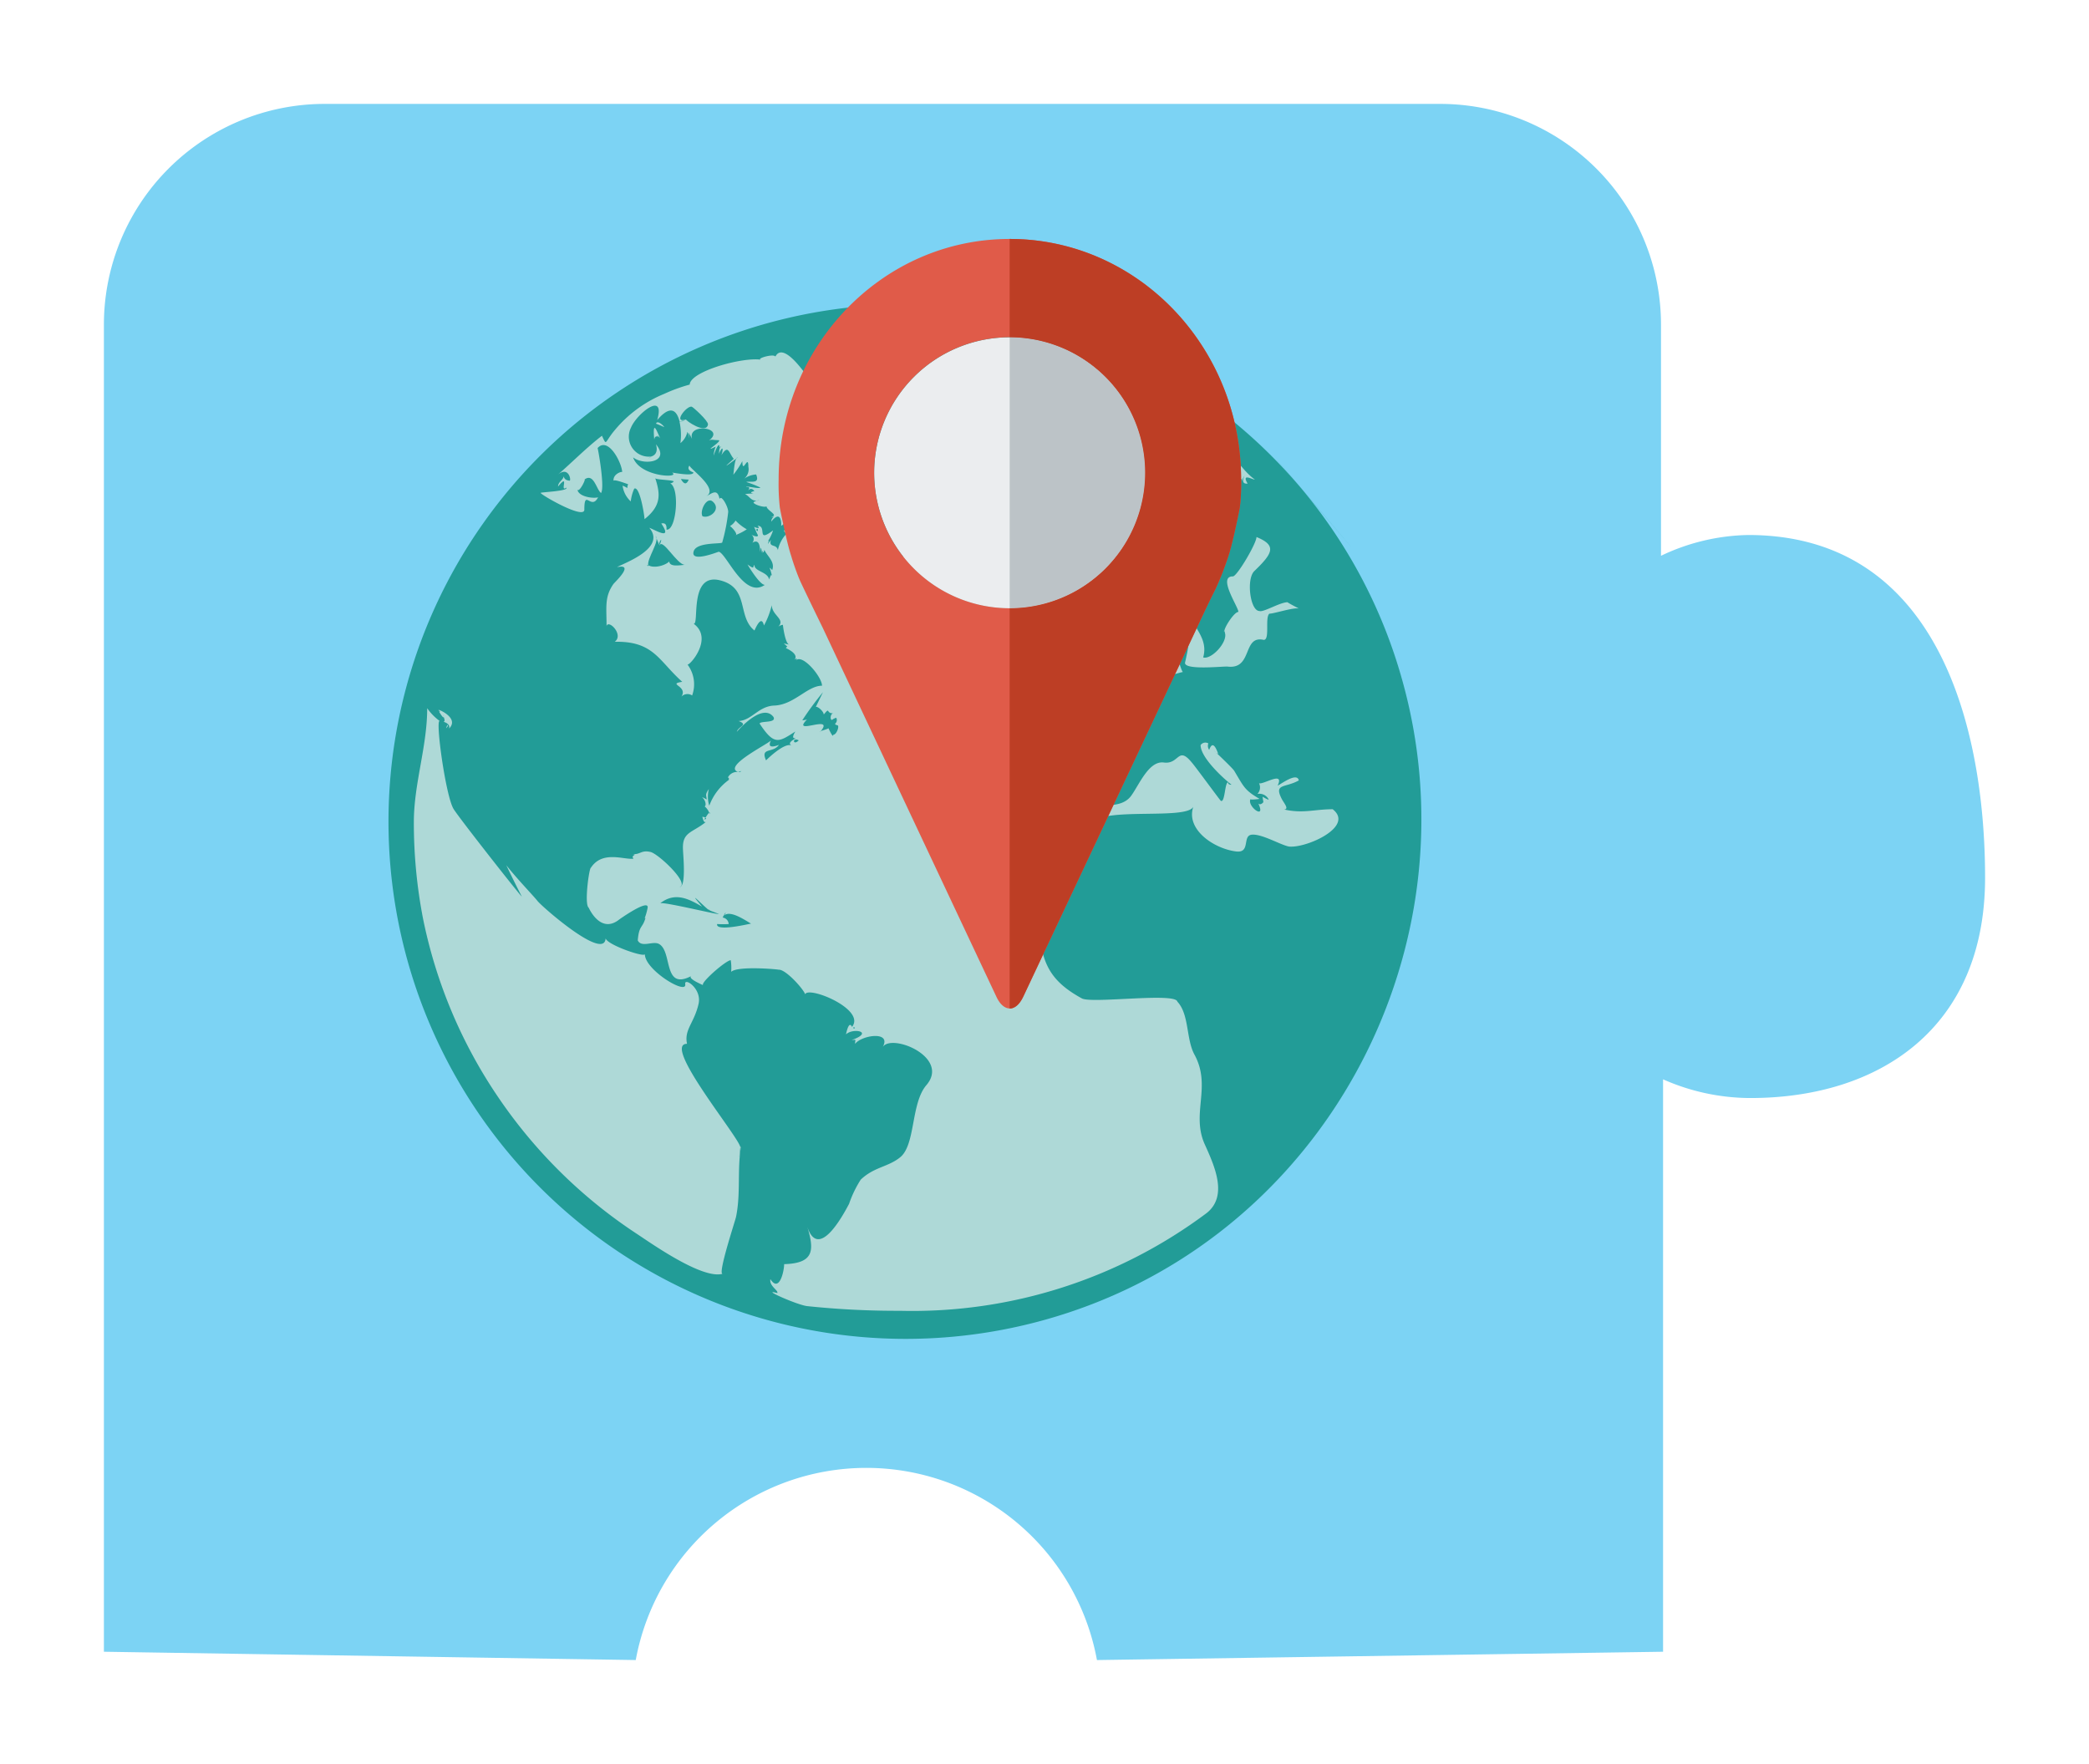 <svg xmlns="http://www.w3.org/2000/svg" xmlns:xlink="http://www.w3.org/1999/xlink" width="180.942" height="152.78" viewBox="0 0 180.942 152.78">
  <defs>
    <filter id="Piece_3" x="0" y="0" width="180.942" height="152.78" filterUnits="userSpaceOnUse">
      <feOffset input="SourceAlpha"/>
      <feGaussianBlur stdDeviation="3" result="blur"/>
      <feFlood flood-opacity="0.161"/>
      <feComposite operator="in" in2="blur"/>
      <feComposite in="SourceGraphic"/>
    </filter>
  </defs>
  <g id="グループ_92" data-name="グループ 92" transform="translate(9 9)">
    <g transform="matrix(1, 0, 0, 1, -9, -9)" filter="url(#Piece_3)">
      <path id="Piece_3-2" data-name="Piece_3" d="M529.328,242.939a18.2,18.2,0,0,0-7.558,1.8V224.764A19.123,19.123,0,0,0,502.606,205.6H406.064A19.123,19.123,0,0,0,386.9,224.764v114.9l46.066.72a20.307,20.307,0,0,1,39.948,0l49.035-.72V290.085a18.731,18.731,0,0,0,7.558,1.62c11.247,0,20.334-6.118,20.334-19.074S545.793,242.939,529.328,242.939Z" transform="translate(-377.9 -196.6)" fill="#7cd3f4"/>
    </g>
    <g id="グループ_53" data-name="グループ 53" transform="translate(24.735 11.697)">
      <path id="パス_163" data-name="パス 163" d="M1308.036,2808.435a44.584,44.584,0,1,1-44.568-44.568A44.58,44.58,0,0,1,1308.036,2808.435Z" transform="translate(-1218.774 -2757.908)" fill="#aed9d7"/>
      <g id="グループ_51" data-name="グループ 51" transform="translate(0 5.85)">
        <path id="パス_164" data-name="パス 164" d="M1253.693,2771.288a.5.5,0,0,1-.344.2C1253.614,2771.489,1253.693,2771.393,1253.693,2771.288Z" transform="translate(-1216.706 -2763.313)" fill="#229c97"/>
        <path id="パス_165" data-name="パス 165" d="M1255.087,2781.268c-.038.016-.079.016-.148.042C1255.271,2781.415,1255.235,2781.347,1255.087,2781.268Z" transform="translate(-1216.611 -2762.715)" fill="#229c97"/>
        <path id="パス_166" data-name="パス 166" d="M1252.249,2799.22c-.591-.317-.517.523,0,0Z" transform="translate(-1216.797 -2761.642)" fill="#229c97"/>
        <path id="パス_167" data-name="パス 167" d="M1247.275,2801.807c.185-.042.3-.1.258-.111C1247.5,2801.829,1247.385,2801.844,1247.275,2801.807Z" transform="translate(-1217.07 -2761.49)" fill="#229c97"/>
        <path id="パス_168" data-name="パス 168" d="M1244.608,2805.541c-.074.1-.11.147-.147.147C1244.72,2805.672,1244.683,2805.6,1244.608,2805.541Z" transform="translate(-1217.239 -2761.259)" fill="#229c97"/>
        <path id="パス_169" data-name="パス 169" d="M1247.491,2832.525s-.037-.016-.037-.037C1247.417,2832.842,1247.269,2834.146,1247.491,2832.525Z" transform="translate(-1217.065 -2759.643)" fill="#229c97"/>
        <path id="パス_170" data-name="パス 170" d="M1306.474,2796.031a44.3,44.3,0,0,0-8.869-16.691,44.8,44.8,0,1,0-18.069,70.872C1301.073,2841.956,1312.734,2818.164,1306.474,2796.031Zm-35.658-23.606c.222.448.37.639.45.671C1270.853,2773.064,1270.7,2773.3,1270.816,2772.425Zm-.818,5.31a2.615,2.615,0,0,0-1.008.1,9.968,9.968,0,0,0,.6-1.119c.227.1.443.19.67.28C1269.882,2777.154,1269.1,2777.646,1270,2777.735Zm-46.912,20.993c-.147-.122,1.789.675.855,1.589.111-.338-.259-.581-.744-.634.634.243.221-.411.221-.56.184.524-.184.016-.333-.263.037,0,.037,0,.074-.038,0-.015-.037-.052-.074-.068v.068C1223.011,2798.729,1223.011,2798.676,1223.086,2798.729Zm.745,1.383a.784.784,0,0,1-.148.185C1223.787,2799.979,1223.831,2799.927,1223.831,2800.112ZM1248.8,2842.6c-.042.265-1.642,5.073-1.156,4.941-1.752.517-6.149-2.607-7.458-3.468a43.071,43.071,0,0,1-11.919-11.719,42.458,42.458,0,0,1-6.6-15.667,43.636,43.636,0,0,1-.777-8.251c0-3.357,1.156-6.54,1.156-9.876a4.648,4.648,0,0,0,1.077,1.1c-.374-.037.517,6.424,1.193,7.6.412.708,5.886,7.66,5.923,7.607-.332-.639-.861-1.7-1.341-2.708,1.009,1.272,2.386,2.682,2.719,3.115.485.574,5.886,5.289,5.886,3.151-.148.533,3.394,1.768,3.394,1.43,0,1.383,3.653,3.58,3.5,2.608-.111-.633,1.456.375,1.155,1.7-.374,1.657-1.267,2.233-1,3.463-2.238,0,4.619,8.219,4.619,8.979.037-.1.037-.133.037.037C1248.9,2838.619,1249.205,2840.631,1248.8,2842.6Zm47.73-32.1c.186.036.3.094,0,0-.375-.111-.184-.053,0,0-.786-.222-2.232-1.061-3.056-.988-.86.08-.074,1.621-1.378,1.452-1.938-.253-4.361-1.917-3.69-3.875-.56,1.177-7.823,0-8.795,1.42-1.008,1.578-1.156,2.946-2.719,4.1-1.752,1.267-1.979,2.792-1.863,4.756.191,3.214.93,4.8,3.722,6.329.86.47,8.123-.538,8.272.279,1.045,1.12.744,3.257,1.488,4.6,1.5,2.782-.332,5.11.9,7.792.85,1.885,2.007,4.45.147,5.922a42.564,42.564,0,0,1-26.567,8.463,74.279,74.279,0,0,1-8.05-.407c-.9-.116-4.138-1.568-2.57-1.124.116-.239-.708-.6-.6-1.209.781,1.209,1.193-.707,1.193-1.3,2.6-.074,2.644-1.194,1.974-3.331.935,3.052,3.02-.691,3.653-1.9a9.606,9.606,0,0,1,1.008-2.09c1.156-1.1,2.344-1.082,3.39-1.915,1.378-1.066.929-4.7,2.307-6.282,2.048-2.422-3.051-4.508-3.8-3.278.813-1.436-1.832-1.045-2.386-.28,0-.45.148-.354-.3-.333,2.006-.712.106-1.087-.491-.491,0,.042.228-1.282.523-.649,1.231-1.526-3.763-3.558-4.059-2.83-.154-.464-1.716-2.2-2.307-2.122.069-.027-3.542-.36-4.1.184a4.266,4.266,0,0,0-.037-1.008c-.412,0-2.687,1.99-2.391,2.164-.253-.116-1.41-.622-1-.808-2.5,1.325-1.641-2.064-2.8-2.75-.522-.322-1.531.348-1.863-.322.111-1.341.412-1.024.671-1.954a.244.244,0,0,0-.148.222,5.244,5.244,0,0,0,.333-1.1c.115-.818-2.533,1.061-2.533,1.077-1.563,1.156-2.529-.981-2.572-1.077-.406-.28.042-3.483.191-3.462,1-1.531,2.9-.66,3.69-.786-.3-.338.48-.317-.154-.407.749.106.781-.375,1.642-.168.7.184,3.426,2.755,2.5,3.034.6,0,.3-2.866.3-3.183-.111-1.621.781-1.472,2.011-2.48-.222.184-.3-.3-.333-.391-.037-.053.148-.021.259.053.111-.148.222-.37.338-.422a1.356,1.356,0,0,0-.56-.677c.259.375.406-.28-.074-.692a2.478,2.478,0,0,1,.407.212c0-.36-.185-.375.19-.914a2.638,2.638,0,0,0,.037,1.447,4.793,4.793,0,0,1,1.716-2.249c-.079.016.068-.243-.117-.169a.89.89,0,0,1,.9-.5c-1.42-.508,2.976-2.608,2.866-2.777-.3.56-.074.708.67.428-.522.744-1.636.185-1.119,1.341.375-.375,1.716-1.6,2.239-1.268-.407-.206,0-.449.338-.649-.3.037-.3-.148-.042-.581-1.447.929-1.826,1.23-3.094-.692.111-.253,1.495-.015,1.2-.574-.861-1.114-2.613.654-3.172,1.288.117-.464,1.045-.6.153-.929,1.156-.063,1.716-1.288,3.089-1.341,1.72-.063,2.871-1.72,4.138-1.72,0-.76-1.711-2.809-2.269-2.181.147-.2.1-.221-.116-.068.338-.4-.3-.809-.744-1.009.115-.227.264.016-.184-.411a3.5,3.5,0,0,0,.517.11c-.37.058-.591-1.6-.591-1.715a.846.846,0,0,0-.412.169c.671-.649-.553-.981-.553-1.879a7.047,7.047,0,0,1-.676,1.768c-.149-.612-.411-.485-.824.434-1.525-1.214-.406-3.69-2.977-4.345-2.755-.686-1.752,3.985-2.306,3.748,1.789,1.284-.375,3.706-.523,3.537a2.845,2.845,0,0,1,.407,2.687.734.734,0,0,0-.929.1c.6-.928-1.267-1.077.074-1.282-2.054-1.826-2.46-3.537-5.849-3.468.818-.612-.56-1.974-.708-1.356,0-1.659-.19-2.534.6-3.654.185-.222,1.858-1.789.3-1.452.523-.321,4.324-1.619,2.8-3.414.555.211,2.049,1.139,1.041-.37.337-.074.485.094.448.528.892.163,1.231-4.049.148-4.049a.376.376,0,0,0,.485-.131c-.223-.133-1.606-.133-1.606-.28.412,1.3.6,2.349-.928,3.557,0-.3-.411-2.918-.892-2.639a3.75,3.75,0,0,0-.3,1.1,2.225,2.225,0,0,1-.707-1.362,2.523,2.523,0,0,1,.412.207.88.88,0,0,1,.069-.333c0,.016-1.263-.486-1.263-.285-.079-.613.781-.871.745-.745,0-.76-1.193-3.145-2.128-2.1.042.089.639,3.389.3,3.89-.4-.264-.627-1.79-1.446-1.156.184-.147-.412,1.119-.6.877.106.6,1.341.781,1.789.654-.6,1.178-1.192-.786-1.192,1.061.036.951-4.065-1.451-3.769-1.451.079-.059,2.465-.154,2.2-.45-.6.466.332-1.34-.708-.094,0-.406.486-.6.486-.893.073.3.259.354.522.391.148-.079-.115-1.3-1.044-.507,1.3-1.13,2.459-2.322,3.837-3.389.448.934.184.6,1.156-.538a10.908,10.908,0,0,1,4.248-3.094,13.87,13.87,0,0,1,2.2-.8c.037-1.135,4.509-2.386,6.15-2.158-.375-.111,1.156-.544,1.268-.265.891-1.731,3.795,3.321,3.795,3.321-.3.317-.147-.206-.216.317.517-.487.892,2.6.48,3.22a1.2,1.2,0,0,1,.227,1.414c.037-.406,1.077-.3.782-.944,0,.464.11.464.411,0,.068,0-1.194,1.208-.042.633-.037.016,0-.02.074-.02.115-.059.222-.111.374-.207a2.029,2.029,0,0,1-.374.207c.074,0,.115.052-.26.6.185.037.3.053.444.074,0,.016-.032.037-.032.057,0-.115,1.488.449.148.106.707.491.369.75.369.639a.689.689,0,0,0,.3.411c-.7.074-1.187-1.118-1.938-.491.264-.37,1.6,1.6,1.642,1.642-.184-.554-.037-.8.454-.686a1.58,1.58,0,0,1-.454,1.1c0-.117.6-.09.485-.039.184-.078-.59.692-.259.148-.115-.037-.56.765.037.412a6.377,6.377,0,0,1-1.309.728.914.914,0,0,0,.344-.117c-.042.021-.08.037-.228.117.3,0,1.268-.1,1.452.427-.332-.39-.855-.131-1.224-.28.068,0,.068.016.216.016.381-.19-.406-.074-.3-.016.111.106-.074.687-.264,1-1.41.111.528.6.491.56-.079.448-.934.576-.264,1.769a.771.771,0,0,1,.117-.412,2.062,2.062,0,0,0,.068.469c-.258.207.634.169.148.655a.629.629,0,0,0,.3-.185c.11.148-.411.666-.449.708-.068.053,1.236.037.713-.971a6.021,6.021,0,0,1,.67,1.008c-.08-.079-.19-.1-.264-.154a.453.453,0,0,0-.443.221.528.528,0,0,0,.106-.332c.042.016-.782.84.147.391-.184.089-.253.131-.333.168-.147.169.079.517-.068.67a.9.9,0,0,1,.3-.112c-.524.3.147.053.295.17-.443,0-.56.09-.337.317,0-.448.56,1.225.9.929-.184.559-.3.333.149.258-.37.117-.37.523.227.434-.671.131.259.3.184.686a.967.967,0,0,1,.259-.037c-.069,0,0-.036.154-.089a.417.417,0,0,1-.265.221c.486-.338,0,.015.892-.581-.068.059.227.021-.185.6a.758.758,0,0,0,.332-.262.781.781,0,0,1-.295.475.762.762,0,0,0,.411-.174c.147-.053,0,1.082.333.131-.407,1.568.042-.28.042.575-.042,0,.517-.221.633-.28a2.248,2.248,0,0,0-.411-.254c0,.069,1.193-.3.227-.3.333.11.554-.507.106-.507.744,0,.11-.612.11-1.225,0,0,.9.407-.068-.227.253.133.332.111.253-.11.041-.021.939-.074.3-.428.935.581.043-.206,0-.147.149-.243.111.238.338-.189-.147.3.264.02.333.02,0-.206-.184-.279-.48-.243,1.044.149.3-.353.1-.633a5.491,5.491,0,0,1,.565-.132c-.074-.163-.11-.337-.19-.486-.069,0,.037.1-.259-.259.374-.411.639-.147.855-.723a1.332,1.332,0,0,1,.337.517c.222-1.135.222-1.9.412-.317.031-.037.073-.052.11-.016.111-.353.3-.074.186-.618.332,1.679,2.121-2.976,2.269-3.146.147,1.842,4.623-.707,4.994-2.048.117-.639-2.792.106-3.051.016,1.642-.243,1.858-1.415.3-2.143.332-.053.295-.222-.042-.5,1.118.965,2.2,2.138,2.645,1.541-.223,2.2.744-2.138,0-.627a4.2,4.2,0,0,1,.264-.692.316.316,0,0,0-.3.354c.184-.5.079-.575-.259-.186.111-.506,0-1.4-1.082-1.156.369-.76-.259-.634-1.008-.8.153.042,1.193-.132,1.125-.259-.412-.539-.824.185-1.236-.206,2.127-.613-.184-.428.148-.6.264-.111.744.094,1.235.3.148.021.406.064.744.133a1.286,1.286,0,0,0-.56-.317c.069-.112-.079-.724.069-.708.939.053.3,1.288,1.795.56.221-.1-.744-1.952-.6-.333a2.647,2.647,0,0,0-.338-1.024c.859-.132,1.341.427,1.752-.675a2.458,2.458,0,0,1-1.077,0c.745-.069-.3-1.674-.528-1.858-.069.1,1.156.913,1.119.982,1.378-.533-.3-1.562-.855-1.731a4,4,0,0,0,.823.041c0-.691-1.008-.358-1.272-.9a.33.33,0,0,0,.375-.147c0-.017-.26-.281-.26,0-.342-.466,1.821-.466,1.821,1.192-.559-1.488-.147-1.8,1.3-.935.966.3,1.937.618,2.866.972a41.159,41.159,0,0,1,6.783,3.22,58,58,0,0,1,5.369,3.526c1.229.929,2.122,2.659,3.278,3.462-.185.032-1.188-.6-.629.354-.411.037-.491-.206-.264-.691a2.566,2.566,0,0,0-.337.765c.19-.517.11-.613-.26-.3a.875.875,0,0,0,.221.6c-.264-.56-.6-.312-.707-.053a.4.4,0,0,0-.185-.464c.074.206.074.206-.037,0-.037.073-.411.648-.375.723.148-.021.191,0,.111.042a1.192,1.192,0,0,1,.485-.265c.338.466-.6.877-.707.988a.432.432,0,0,1,.522.153c-.448.122-.818.613-1.008.5.073-.017.11,0,.147.078a.44.44,0,0,0-.517.17c.147.015.147.052,0,.089a4.173,4.173,0,0,0,.443-.037c-.3.053-.3.132.074.227-.147,0-1.488.555-.222.444,0-.258-1.077,1.151-1.119,1.267a.775.775,0,0,0,.491-.147c-.041.032-.9.522-.824.854-.036,0-.073.037-.147.148.406-.032-.528.633-.6.712.185-.1.185.132.48,0-.48,0-.665,1.193-1.076,1.32a6.471,6.471,0,0,1,.854-.353,13.159,13.159,0,0,0-1.531.854c.117-.37-.6.5-.6.28.079.3.227.317.448.021a.588.588,0,0,0-.073.349c-.259.322-.56-.481-.708.042,0,.264-.036-.058.186.133-.333.09-1.415,1.473-.448,1.325,0,0-.3.253-.37.148-.032-.132.264.353.3.48.069.058-.523-.6-.333-.333a3.176,3.176,0,0,0,.333.333c0,.037.036.073,0,.058a1.306,1.306,0,0,1-.3-.185,1.511,1.511,0,0,1,.037.407.358.358,0,0,1,.3-.164.682.682,0,0,0-.036.465c.069-.17.184-.264.332-.243-.036.11-.332.907-.332.374a.454.454,0,0,0-.117.443c.037-.126.037-.094.037.111.712-.275-.147-.185.08-.333.6,0-.08.186.48.186-1.488,1.435,1.869.686,1.869.221a3.383,3.383,0,0,0-.116-.629c.333,1.282,1.753,2.27,1.272,3.943.782.227,2.382-1.6,1.785-2.306.074,0,.074.074.11.115-.332,0,.745-1.752,1.156-1.752,0-.432-1.826-3.077-.486-3.077.337.052,2.053-2.851,2.053-3.41,1.784.728,1.41,1.414-.184,2.945-.714.671-.375,3.463.443,3.463.338.133,1.747-.744,2.423-.76.184.127.517.3,1.077.592-.264-.259-2.2.4-2.644.4-.406.333.073,2.27-.486,2.27-1.863-.427-.93,2.571-3.126,2.312-.337-.042-3.837.354-3.689-.358,0,0,1.008-4.134-.412-1.806,1.224-.781-.264.825-.264.207-.3.168.338,2.386.491,2.422a10.492,10.492,0,0,0-2.164.765c-.707.281-.264.855.08.945-.565.56-2.312,1.98-3.284,1.531.338,1.061-.633.876-1.266.8-.147.707,1.457.787,1.562,1.938a.211.211,0,0,0-.037-.09c-.369-.19.228,1.041.186.945.147,0-2.492,1.922-3.13.633,0-1.245-1.188,1.753-.629,1.2-.56.554.259,1.594-.184,2.19.406.116.147.543-.042.9.411-.686,3.357.485,4.434-1.045.707-.981,1.531-3.052,2.834-2.866,1.341.168,1.194-1.489,2.423.016.3.337,2.46,3.3,2.5,3.3.369.19.333-1.6.629-1.6,0,.127.078.207.3.207-.781-.6-2.682-2.37-2.682-3.431a.5.5,0,0,1,.671-.148.6.6,0,0,0,.073.56c.228-.639.481-.506.782.354a1.483,1.483,0,0,1-.37-.3s1.6,1.51,1.752,1.752c.85,1.415.893,1.679,2.2,2.439-.11.021-.818.1-.786.021-.333.618,1.383,1.863.676.375a.2.2,0,0,0,.3,0c.222-.132.116-.08.073-.581,0,0,.56.333.522.227a.9.9,0,0,0-.971-.471.81.81,0,0,0,.08-1.023c0,.537,2.349-1.151,1.673.3.264-.106,1.674-1.194,1.832-.449-1.193.676-2.2.227-1.456,1.647.184.333.634.85.184.871,1.642.374,2.614-.021,4.207-.021C1302.488,2808.885,1297.789,2810.864,1296.528,2810.506Z" transform="translate(-1218.779 -2763.764)" fill="#229c97"/>
        <path id="パス_171" data-name="パス 171" d="M1290.134,2804.354c-.037.031-.037-.021-.073,0a.324.324,0,0,1-.111.052C1290.06,2804.275,1290.1,2804.259,1290.134,2804.354Z" transform="translate(-1214.512 -2761.334)" fill="#229c97"/>
        <path id="パス_172" data-name="パス 172" d="M1246.723,2802.309a1.8,1.8,0,0,1-.185.131C1246.574,2802.44,1246.606,2802.4,1246.723,2802.309Z" transform="translate(-1217.115 -2761.453)" fill="#229c97"/>
        <path id="パス_173" data-name="パス 173" d="M1257.613,2787.872c.069-.074.037-.111.037-.17C1257.533,2787.739,1257.465,2787.776,1257.613,2787.872Z" transform="translate(-1216.456 -2762.329)" fill="#229c97"/>
        <path id="パス_174" data-name="パス 174" d="M1256.1,2784.541v-.016C1255.917,2784.615,1255.954,2784.594,1256.1,2784.541Z" transform="translate(-1216.549 -2762.519)" fill="#229c97"/>
        <path id="パス_175" data-name="パス 175" d="M1293.26,2778.592c13.529,15.873-8.493-9.93,0,0Z" transform="translate(-1214.434 -2763.016)" fill="#229c97"/>
        <path id="パス_176" data-name="パス 176" d="M1268.463,2772.876c-.111-.038-.191-.1-.3-.133C1267.829,2772.69,1267.94,2772.743,1268.463,2772.876Z" transform="translate(-1215.829 -2763.227)" fill="#229c97"/>
        <path id="パス_177" data-name="パス 177" d="M1292.13,2807.862Z" transform="translate(-1214.381 -2761.12)" fill="#229c97"/>
        <path id="パス_178" data-name="パス 178" d="M1268.435,2772.867a1.707,1.707,0,0,0,.634.153C1268.773,2772.961,1268.62,2772.9,1268.435,2772.867Z" transform="translate(-1215.802 -2763.218)" fill="#229c97"/>
        <path id="パス_179" data-name="パス 179" d="M1255.5,2775.347h0c-.032,0-.032.02-.074.02C1255.469,2775.367,1255.469,2775.347,1255.5,2775.347Z" transform="translate(-1216.582 -2763.069)" fill="#229c97"/>
        <path id="パス_180" data-name="パス 180" d="M1244.919,2805.145c0,.036.069.052.069.1C1244.988,2805.118,1244.951,2805.1,1244.919,2805.145Z" transform="translate(-1217.212 -2761.284)" fill="#229c97"/>
        <path id="パス_181" data-name="パス 181" d="M1266.712,2775.979c.19.538.147.258,0,0Z" transform="translate(-1215.905 -2763.031)" fill="#229c97"/>
        <path id="パス_182" data-name="パス 182" d="M1256.309,2783.962a2.643,2.643,0,0,1,.295.163h0A.406.406,0,0,1,1256.309,2783.962Z" transform="translate(-1216.529 -2762.553)" fill="#229c97"/>
        <path id="パス_183" data-name="パス 183" d="M1269.57,2767.19c0-.037-.078-.016-.11,0C1269.385,2767.232,1269.343,2767.248,1269.57,2767.19Z" transform="translate(-1215.744 -2763.56)" fill="#229c97"/>
        <path id="パス_184" data-name="パス 184" d="M1256.767,2822.773c.117-.111,0-.111-.11-.1C1256.737,2822.7,1256.657,2822.794,1256.767,2822.773Z" transform="translate(-1216.508 -2760.232)" fill="#229c97"/>
        <path id="パス_185" data-name="パス 185" d="M1243.269,2777.914c-.228-.016-.449-.037-.676-.053C1242.857,2778.342,1243.084,2778.362,1243.269,2777.914Z" transform="translate(-1217.351 -2762.918)" fill="#229c97"/>
        <path id="パス_186" data-name="パス 186" d="M1251.531,2782.28c.036-.28-.032-1.415-.855-.369,0-.3.227-.433.259-.412h-.3c.781-.117-.37-.56-.37-.914-.19.148-1.2-.185-1.12-.358a.9.9,0,0,1,.517-.163c-.744.163-.817-.333-1.261-.539a5.117,5.117,0,0,1,.744-.043c-.3-.052-.3-.126.069-.221-.216-.258-.406-.243-.6.038.411-.534-.148-.334-.106-.386.037-.117,1.077.185,1.23.052a8.786,8.786,0,0,0-1.23-.486c.3-.11,1.23.222.854-.654a2.076,2.076,0,0,0-1.082.4,1.047,1.047,0,0,0,.412-1.06c0-1.194-.522.744-.522-.492a7.865,7.865,0,0,1-.781,1.178c.037-.186.111-1.525.374-1.489-1.937,1.468-.374.164-.337.111-.45-.522-.45-1.3-1.082-.3.147-.312.227-1.093-.222-.11.037-.09.037-.317.073-.481a.429.429,0,0,0,.111-.227,1.34,1.34,0,0,0-.111.169c0-.337-.11-.47-.517.671a2.482,2.482,0,0,1,.186-.781c-1.3.634.707-.544.222-.56-.486,0-.554-.1-.818.037,1.637-1.215-2.459-1.658-1.272.242a8.759,8.759,0,0,0-.48-.929c.147,1.062,0,.036-.111-.058a1.721,1.721,0,0,1-.6.966,5.413,5.413,0,0,0-.074-1.842c.074-.022.147-.059.258-.089-.183.089-.183.126.3-.117-.3.117-.448.147-.553.184-.228-.912-.745-1.541-1.943-.131.749-2.587-1.789-.533-2.27.654a1.73,1.73,0,0,0,1.752,2.5c-.528.354-.037.058,0,0,.37-.112.6-.428.411-1.061,1.3,1.6-1.124,1.842-1.979,1.134.56,1.7,4.133,1.833,3.389,1.325-.147-.052,1.869.375,1.832-.021-.411-.147-.523-.348-.338-.6,0,.264,2.645,2.069,1.415,2.687.56-.285,1.008-.728,1.193.222.148-.444.781.728.745,1.135a15.971,15.971,0,0,1-.517,2.628c-.079.148-2.165-.052-2.46.729-.375,1.062,2.011.11,2.159.07.67.131,2.2,4.116,3.991,2.871-.412,0-1.309-1.436-1.5-1.77.712.518.411.133.6.053,0,.56,1.156.581,1.272,1.251.259-.67.148-.227.228-.39a3.989,3.989,0,0,0-.191-.633c.037.015.222.169.222.221.3-.729-.443-1.23-.67-1.769-.147.618-.186-.353-.186.3-.078-.185-.078-.877-.184-.1,0-.508-.078-1.178-.675-.808a.481.481,0,0,0-.111-.729c.042.042.6.317.6.079a8.134,8.134,0,0,1-.333-.744c.111.09.629.237.3-.08.861,0-.147,1.531,1.341.4a3.954,3.954,0,0,1-.448.945c.264-.238-.3.676.264-.127-.222.724.48.3.6.893a2.948,2.948,0,0,1,.707-1.377c0-.09-.147-.222-.227-.385-.032.2.712-.158.638-.28a.812.812,0,0,1-.374-.528A1.419,1.419,0,0,1,1251.531,2782.28Zm-10.991-7.469c-.19-2.111.369-.3.523-.132C1240.762,2774.436,1240.578,2774.495,1240.541,2774.811Zm.153-1.384c.106-.347.666.175.707.3C1241.173,2773.618,1240.948,2773.523,1240.693,2773.427Zm6.815,9.677c.523,0-.037.016,0,0,.411,0-.259-.728-.412-.808a1.289,1.289,0,0,0,.485-.48,4.108,4.108,0,0,0,.972.76A4.525,4.525,0,0,1,1247.509,2783.1Z" transform="translate(-1217.605 -2763.278)" fill="#229c97"/>
        <path id="パス_187" data-name="パス 187" d="M1240.926,2774.532c-.185-.243-.523-.317,0,0Z" transform="translate(-1217.468 -2763.131)" fill="#229c97"/>
        <path id="パス_188" data-name="パス 188" d="M1248.9,2782.146c0-.358-.074-.174-.184-.131C1248.788,2782.068,1248.824,2782.089,1248.9,2782.146Z" transform="translate(-1216.984 -2762.675)" fill="#229c97"/>
        <path id="パス_189" data-name="パス 189" d="M1246.009,2813.722c.26-.242.412-.824,0,0Z" transform="translate(-1217.146 -2760.794)" fill="#229c97"/>
        <path id="パス_190" data-name="パス 190" d="M1246.037,2813.716a.592.592,0,0,1,.517.56,7.9,7.9,0,0,1-1,0c-.147.712,2.94-.058,2.94-.037C1248.043,2814,1246.449,2812.841,1246.037,2813.716Z" transform="translate(-1217.174 -2760.788)" fill="#229c97"/>
        <path id="パス_191" data-name="パス 191" d="M1245.191,2813.186a1.016,1.016,0,0,0-.148-.094c-.665-.56-1.821-1.789-.517-.238-1.155-.691-2.349-1.288-3.615-.3.443-.111,5.1,1.045,5.068.929C1245.719,2813.387,1245.455,2813.275,1245.191,2813.186Z" transform="translate(-1217.452 -2760.87)" fill="#229c97"/>
        <path id="パス_192" data-name="パス 192" d="M1244.809,2813.031a1.532,1.532,0,0,1,.148.094C1245.153,2813.216,1244.846,2813.01,1244.809,2813.031Z" transform="translate(-1217.218 -2760.81)" fill="#229c97"/>
        <path id="パス_193" data-name="パス 193" d="M1269.043,2773.708c1.231-.838-.822-.448-.822-.374.116.206.6,1.5.971,1.267C1269.826,2774.6,1269.266,2773.839,1269.043,2773.708Z" transform="translate(-1215.814 -2763.199)" fill="#229c97"/>
        <path id="パス_194" data-name="パス 194" d="M1255.815,2777.863c.148.481,0-.169,0,0Z" transform="translate(-1216.558 -2762.92)" fill="#229c97"/>
        <path id="パス_195" data-name="パス 195" d="M1255.9,2777.906c0-.243-1.082-.913-1.309-.765C1253.481,2778,1256.279,2779.284,1255.9,2777.906Z" transform="translate(-1216.647 -2762.963)" fill="#229c97"/>
        <path id="パス_196" data-name="パス 196" d="M1254.8,2778.25c.037-.08-.184.686,0,0Z" transform="translate(-1216.624 -2762.896)" fill="#229c97"/>
        <path id="パス_197" data-name="パス 197" d="M1244.945,2773.481c0-.333-1.3-1.5-1.41-1.531-.448-.106-1.683,1.5-.491,1.1C1242.94,2773.107,1244.8,2774.416,1244.945,2773.481Z" transform="translate(-1217.354 -2763.273)" fill="#229c97"/>
        <path id="パス_198" data-name="パス 198" d="M1273.086,2782.015c-.147-.207-2.005-.058-1.71.781-.228-.892-1.156-.132-1.383.411-.3-.358-.253-1.514-1.077-1.177.3,0,.56.412.411.539a5.565,5.565,0,0,0-.638-.275c.375,0-.184.634-.184.634a5.355,5.355,0,0,1,1.118.163c-.971.464-.227.28,0,.354a3.694,3.694,0,0,0-1.118.374c.036.185,1.04.427,1.267.5-1.9,2.983,4.588-1.008,3.541-.914C1273.762,2783.207,1272.12,2782.252,1273.086,2782.015Z" transform="translate(-1215.797 -2762.675)" fill="#229c97"/>
        <path id="パス_199" data-name="パス 199" d="M1268.3,2782.993c-.111.448.7-.855,0,0Z" transform="translate(-1215.811 -2762.629)" fill="#229c97"/>
        <path id="パス_200" data-name="パス 200" d="M1276.973,2791.08a1.056,1.056,0,0,0-.406.56c.073.333.406-.037.517-.206-.148.168-.148.227-.038.147a5.5,5.5,0,0,0-.183,1.082c.183-.312.263-.485.332-.612a.261.261,0,0,1,.037-.132v.037c.115-.169.079-.079,0,.036a10.143,10.143,0,0,1,0,1.135,5.617,5.617,0,0,0,.707-.147c.116.185-.185.86.3.6a17.562,17.562,0,0,1-1.193,1.842,1.448,1.448,0,0,0,1.342.174c-.481.422-1.008.834-1.525,1.224.744-1.076,3.651.449,3.387-1.526-.073-.723-1.488-3.057-2.343-3.262.708.127,1.373-2.275-.369-1.4a1.526,1.526,0,0,0,.443-.929c-.3-.934-1.156,1.362-1.045,1.229.037-.073-.554-.332-.523-.279C1276.529,2790.91,1276.824,2790.879,1276.973,2791.08Z" transform="translate(-1215.323 -2762.222)" fill="#229c97"/>
        <path id="パス_201" data-name="パス 201" d="M1277.151,2791.911c-.032.1,0,.036.037-.059v-.036C1277.188,2791.832,1277.151,2791.868,1277.151,2791.911Z" transform="translate(-1215.28 -2762.082)" fill="#229c97"/>
        <path id="パス_202" data-name="パス 202" d="M1275.249,2795.626c1.051.11,2.233-2.312,1.716-2.533.823-1.025-2.386-.058-1.194-.058-.333.169-.629.337-.971.523a1.076,1.076,0,0,1-.106,1.694c0,.207.222.037.253.169-.032.021-.032.037-.147.053h.147c.042.02.042.037.042.094C1275.624,2795.974,1275.476,2795.774,1275.249,2795.626Z" transform="translate(-1215.426 -2762.034)" fill="#229c97"/>
        <path id="パス_203" data-name="パス 203" d="M1276.837,2793.077c.036.015.332-.434,0,0Z" transform="translate(-1215.298 -2762.018)" fill="#229c97"/>
        <path id="パス_204" data-name="パス 204" d="M1255.38,2797.941a1.2,1.2,0,0,1-.185.148.406.406,0,0,0,.26-.591,1,1,0,0,0-.37.186c-.185,0-.154-.581.148-.581-.713.058-.265-.6-.861.111,0-.312-.745-.929-.745-.538.228-.465.45-.93.676-1.394a27.294,27.294,0,0,0-1.79,2.433,1.885,1.885,0,0,0,.407-.069c-1.456,1.488,2.571-.581,1.119,1.1,0-.132.48-.191.744-.338.184.4.411.824.411.56.3,0,.555-.781.37-.818C1255.3,2798.09,1255.343,2797.994,1255.38,2797.941Z" transform="translate(-1216.757 -2761.874)" fill="#229c97"/>
        <path id="パス_205" data-name="パス 205" d="M1255.218,2797.793Z" transform="translate(-1216.594 -2761.725)" fill="#229c97"/>
        <path id="パス_206" data-name="パス 206" d="M1245.252,2779.71c-.523-.464-1.156.808-.892,1.272C1244.956,2781.22,1246.033,2780.4,1245.252,2779.71Z" transform="translate(-1217.249 -2762.814)" fill="#229c97"/>
        <path id="パス_207" data-name="パス 207" d="M1240.9,2783.335c-.11-.26-.227-.538-.337-.8.411.36-.782,1.979-.634,2.518.744.407,2.127-.3,1.832-.522-.19.781,1,.485,1.341.485C1242.421,2785.013,1241.16,2782.665,1240.9,2783.335Z" transform="translate(-1217.512 -2762.638)" fill="#229c97"/>
        <path id="パス_208" data-name="パス 208" d="M1240.841,2783.317c.411-.951-.147-.243,0,0Z" transform="translate(-1217.458 -2762.62)" fill="#229c97"/>
        <path id="パス_209" data-name="パス 209" d="M1239.929,2785.006v-.1C1239.818,2784.852,1239.781,2784.852,1239.929,2785.006Z" transform="translate(-1217.516 -2762.499)" fill="#229c97"/>
      </g>
      <g id="グループ_52" data-name="グループ 52" transform="translate(33.709)">
        <path id="パス_210" data-name="パス 210" d="M1270.12,2766.278a11.737,11.737,0,1,1-11.735,11.735A11.738,11.738,0,0,1,1270.12,2766.278Z" transform="translate(-1250.113 -2757.763)" fill="#ebedef"/>
        <path id="パス_211" data-name="パス 211" d="M1290.636,2779.074a17.063,17.063,0,0,1-.115,2.46c-.3,1.51-.708,3.346-.972,4.133a25.729,25.729,0,0,1-1.15,2.946c-.228.428-.935,1.9-1.568,3.262l-15.056,31.983c-.628,1.383-1.715,1.383-2.344,0l-15.055-31.983c-.671-1.362-1.748-3.6-1.938-4.022s-.559-1.42-.781-2.186c-.264-.786-.675-2.622-.971-4.133a18.576,18.576,0,0,1-.106-2.46c0-11.517,8.937-20.829,20.007-20.829S1290.636,2767.557,1290.636,2779.074Zm-8.308-.58a11.737,11.737,0,1,0-11.74,11.739A11.738,11.738,0,0,0,1282.328,2778.495Z" transform="translate(-1250.581 -2758.245)" fill="#e05b49"/>
        <path id="パス_212" data-name="パス 212" d="M1281.2,2778.013a11.738,11.738,0,0,0-11.74-11.735v23.474A11.742,11.742,0,0,0,1281.2,2778.013Z" transform="translate(-1249.449 -2757.763)" fill="#bcc3c7"/>
        <path id="パス_213" data-name="パス 213" d="M1269.456,2758.245v8.514a11.737,11.737,0,1,1,0,23.474v34.67c.443,0,.855-.353,1.187-1.045l15.056-31.983c.633-1.362,1.34-2.834,1.568-3.262a25.731,25.731,0,0,0,1.15-2.946c.264-.786.676-2.622.972-4.133a17.063,17.063,0,0,0,.115-2.46C1289.5,2767.557,1280.52,2758.245,1269.456,2758.245Z" transform="translate(-1249.449 -2758.245)" fill="#bd3e25"/>
      </g>
    </g>
  </g>
</svg>

